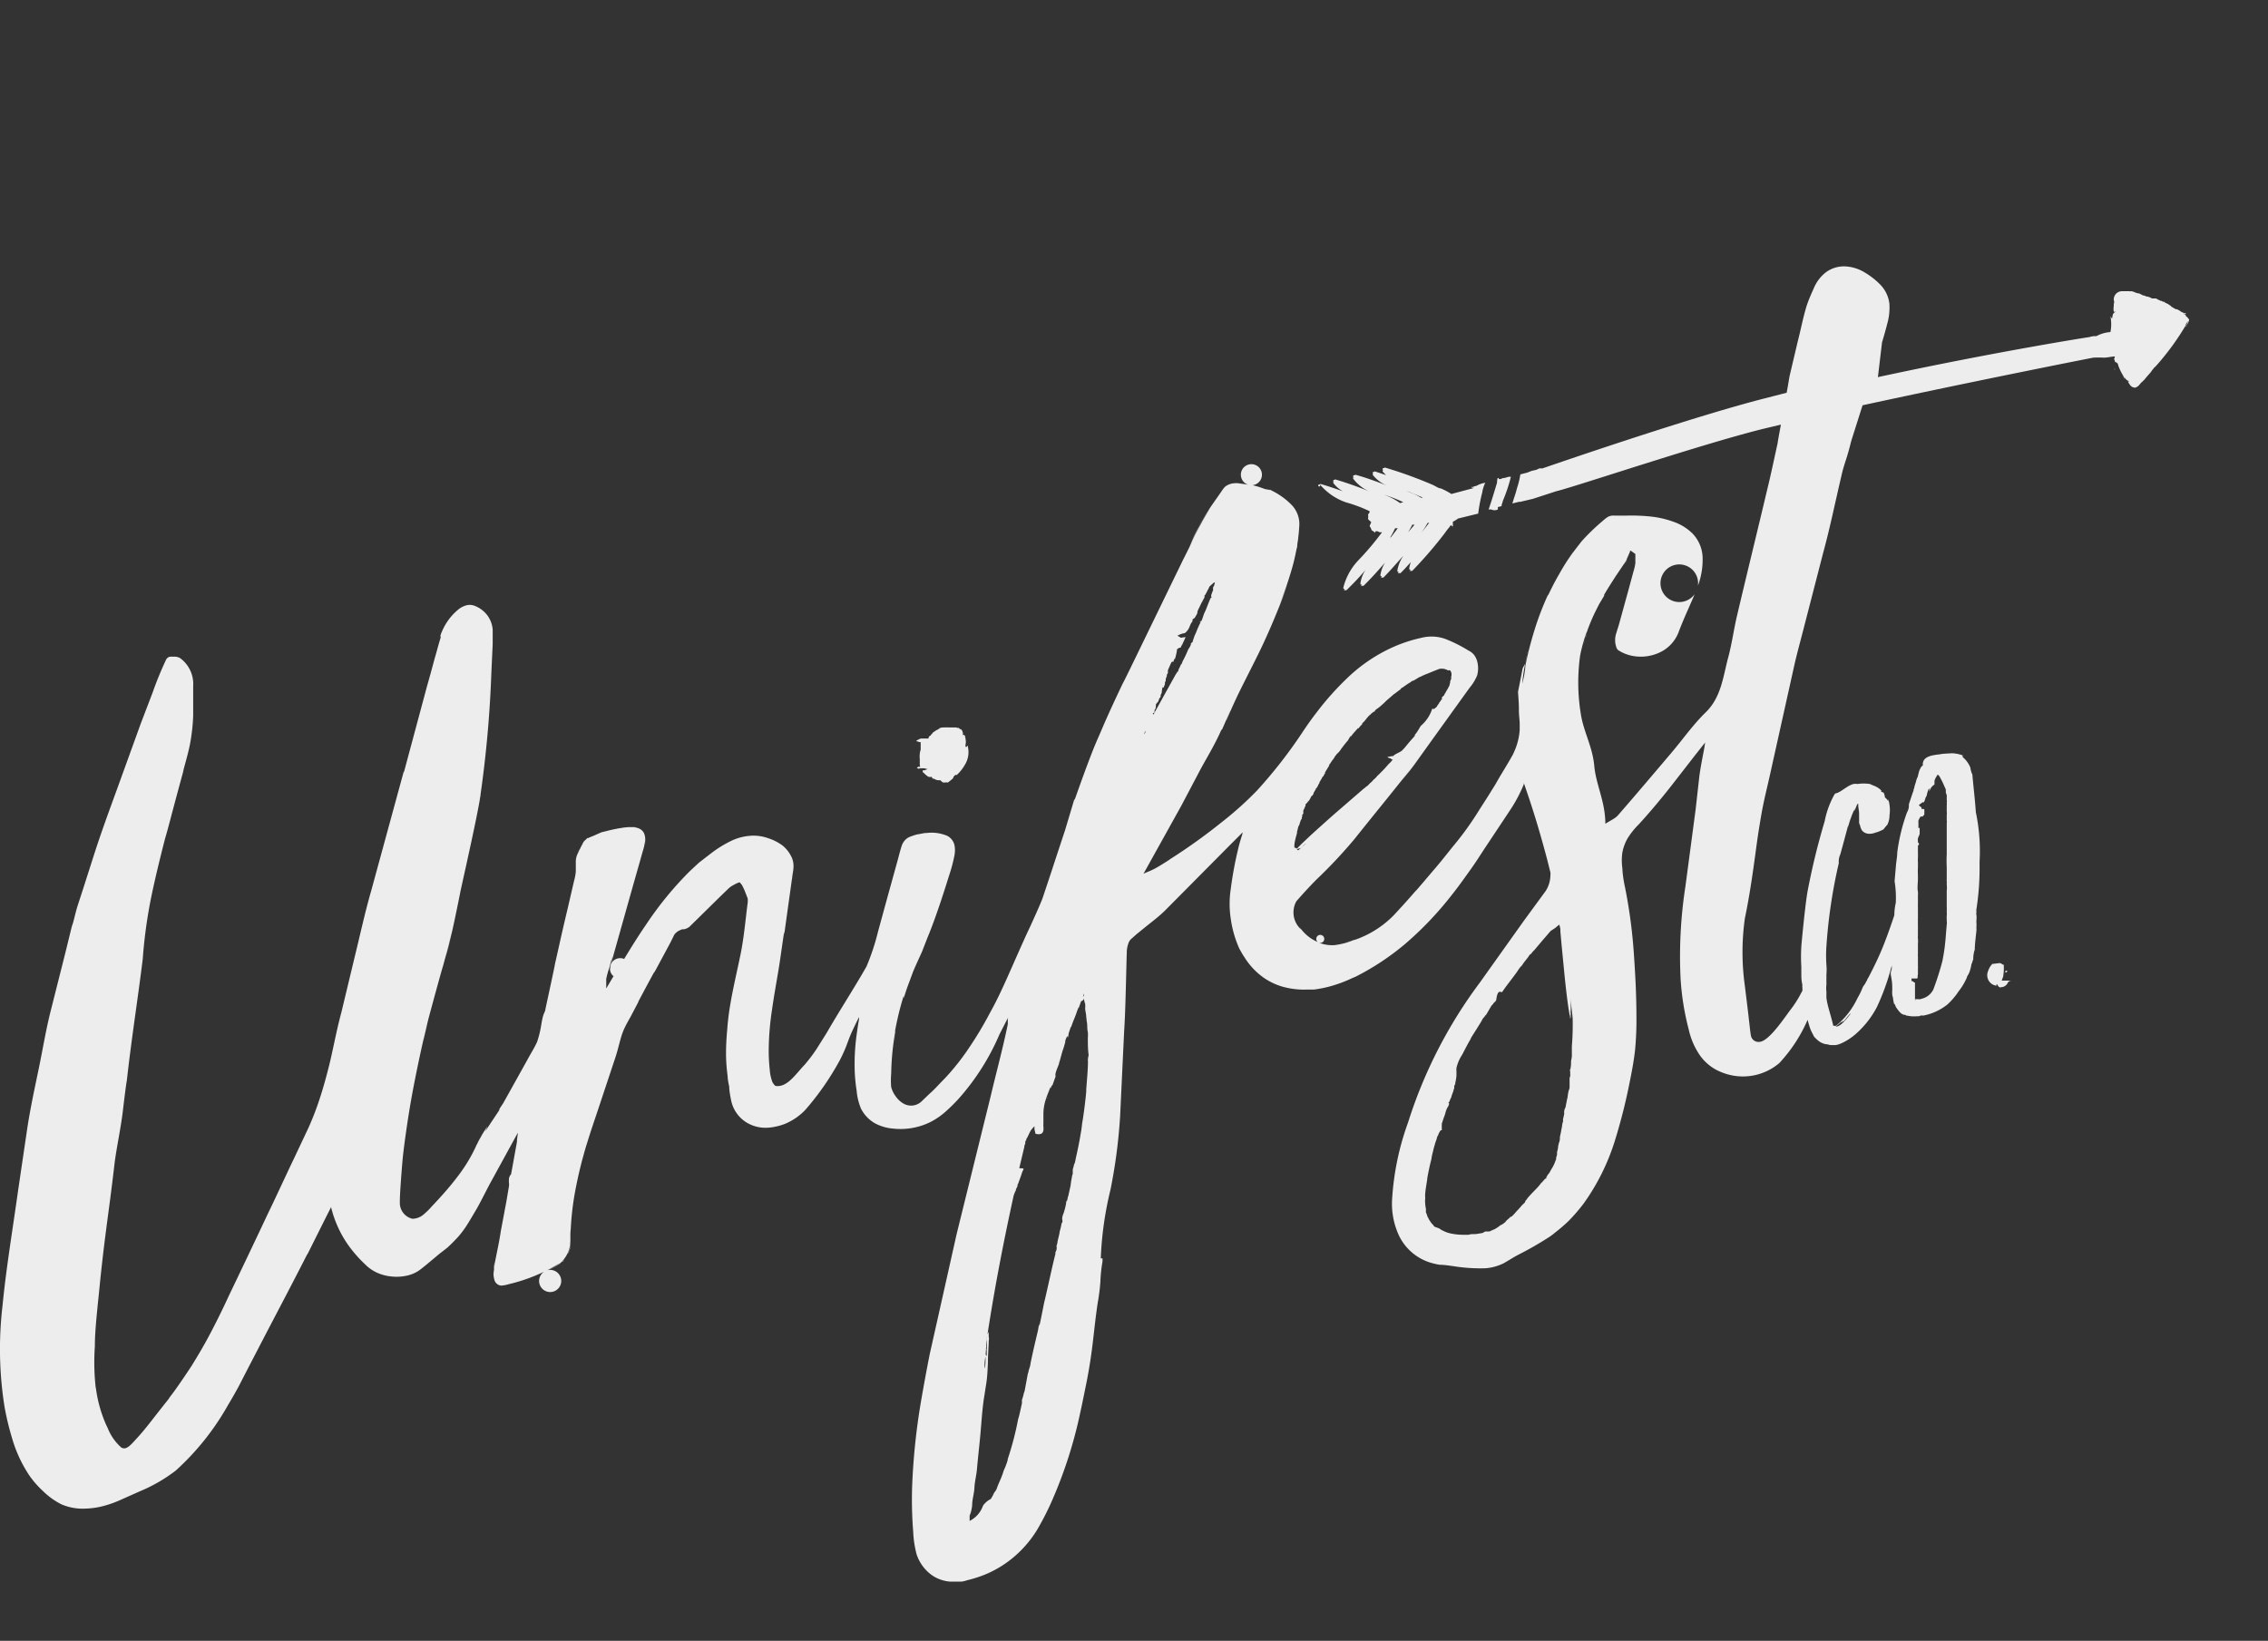 <svg xmlns="http://www.w3.org/2000/svg" width="170" height="123" viewBox="0 -20 170 123">
  <rect x="0" y="-20" width="170" height="123" fill="#333333" stroke="none"/>
  <defs>
    <style>
      .a {
        fill: #ededed;
      }
    </style>
  </defs>
  <title>logo-UnifestCo</title>
  <g>
    <polygon class="a" points="89.64 27.34 89.63 27.35 89.63 27.35 89.64 27.34"/>
    <path class="a" d="M101.48,54l-0.06.11,0.06-.11h0Z" transform="translate(-3.46 -13.34)"/>
    <path class="a" d="M100.48,57.2l0,0h0Z" transform="translate(-3.46 -13.34)"/>
    <path class="a" d="M100.41,57.06l0.06,0Z" transform="translate(-3.46 -13.34)"/>
    <path class="a" d="M80.74,89.71v0h0Z" transform="translate(-3.46 -13.34)"/>
    <path class="a" d="M82,75.62l0,0.06S81.94,75.69,82,75.62Z" transform="translate(-3.46 -13.34)"/>
    <path class="a" d="M82.81,73.26v0Z" transform="translate(-3.46 -13.34)"/>
    <path class="a" d="M120.84,74.65l0-.18,0,0.18h0Z" transform="translate(-3.46 -13.34)"/>
    <path class="a" d="M121.26,69.34v0Z" transform="translate(-3.46 -13.34)"/>
    <path class="a" d="M70.47,71.66c0.1-.77.16-1.06,0.18-1.17s-0.06.29-.1,0.58S70.47,71.66,70.47,71.66Z" transform="translate(-3.46 -13.34)"/>
    <path class="a" d="M109.73,60c0.47-.55,1.08-1.24,1.92-2.27l-0.47.57-1.35,1.59Z" transform="translate(-3.46 -13.34)"/>
    <path class="a" d="M112,57.25l0.46-.58Z" transform="translate(-3.46 -13.34)"/>
    <path class="a" d="M51.83,56.22a1.36,1.36,0,0,0,0-.15,1.3,1.3,0,0,1,0,.18S51.83,56.23,51.83,56.22Z" transform="translate(-3.46 -13.34)"/>
    <polygon class="a" points="48.25 42.44 48.25 42.44 48.25 42.44 48.25 42.44"/>
    <path class="a" d="M51.65,55.67h0a0.63,0.63,0,0,1,.08.11Z" transform="translate(-3.46 -13.34)"/>
    <path class="a" d="M51.83,56.37s0-.08,0-0.12a2.07,2.07,0,0,1,0,.4A2.72,2.72,0,0,0,51.83,56.37Z" transform="translate(-3.46 -13.34)"/>
    <path class="a" d="M87.42,77V76.93l0,0.48Z" transform="translate(-3.46 -13.34)"/>
    <path class="a" d="M87.88,66.4l-0.05,1.93Z" transform="translate(-3.46 -13.34)"/>
    <path class="a" d="M41.65,89.58l-0.17,0Z" transform="translate(-3.46 -13.34)"/>
    <path class="a" d="M40.46,88.92s0,0.1,0,.15a1.14,1.14,0,0,0,.07.24,1,1,0,0,1-.07-0.22C40.47,89,40.46,89,40.46,88.92Z" transform="translate(-3.46 -13.34)"/>
    <path class="a" d="M41.3,89.66h0a1.22,1.22,0,0,1-.27,0A0.91,0.91,0,0,0,41.3,89.66Z" transform="translate(-3.46 -13.34)"/>
    <path class="a" d="M40.77,89.6h0l0,0Z" transform="translate(-3.46 -13.34)"/>
    <path class="a" d="M40.6,89.43l0,0-0.06-.09Z" transform="translate(-3.46 -13.34)"/>
    <path class="a" d="M41,89.69h0Z" transform="translate(-3.46 -13.34)"/>
    <path class="a" d="M47.21,56.44s0,0.06-.05.09l0.13-.16Z" transform="translate(-3.46 -13.34)"/>
    <path class="a" d="M49.61,55.52a7.42,7.42,0,0,0-.73.18h0c0.27-.07.55-0.14,0.82-0.19Z" transform="translate(-3.46 -13.34)"/>
    <path class="a" d="M45.78,87.74l0,0h0C45.49,88,45.61,88,45.78,87.74Z" transform="translate(-3.46 -13.34)"/>
    <path class="a" d="M50.29,55.41l-0.19,0,0.51-.07Z" transform="translate(-3.46 -13.34)"/>
    <path class="a" d="M71.54,56.09a1.25,1.25,0,0,1,.27-0.1h0A1.06,1.06,0,0,0,71.54,56.09Z" transform="translate(-3.46 -13.34)"/>
    <polygon class="a" points="69.74 97.96 69.74 97.96 69.74 97.96 69.74 97.96"/>
    <path class="a" d="M74.78,111.9H74.62Z" transform="translate(-3.46 -13.34)"/>
    <path class="a" d="M46.11,87.13s0,0.09-.05.14,0-.08.06-0.12a1.87,1.87,0,0,0,.12-0.62A2.77,2.77,0,0,1,46.11,87.13Z" transform="translate(-3.46 -13.34)"/>
    <path class="a" d="M49.84,55.48l-0.14,0,0.4-.07Z" transform="translate(-3.46 -13.34)"/>
    <path class="a" d="M90.6,45.11h0Z" transform="translate(-3.46 -13.34)"/>
    <path class="a" d="M91,44.17a0.09,0.09,0,0,1,0,.06h0Z" transform="translate(-3.46 -13.34)"/>
    <polygon class="a" points="87.26 31.44 87.26 31.44 87.26 31.45 87.26 31.44"/>
    <path class="a" d="M120.25,36.48c-0.23.42-.39,0.73-0.51,1C119.89,37.15,120.06,36.83,120.25,36.48Z" transform="translate(-3.46 -13.34)"/>
    <path class="a" d="M62.81,57.82c0,0.06,0,.14.05,0.23s0,0.09,0,.13a1.85,1.85,0,0,0-.08-0.38l0-.08v0.09Z" transform="translate(-3.46 -13.34)"/>
    <path class="a" d="M122.3,41.15c0-.11.07-0.22,0.11-0.33v0Z" transform="translate(-3.46 -13.34)"/>
    <path class="a" d="M103.08,51.28a0.15,0.15,0,0,1,0,.07h0Z" transform="translate(-3.46 -13.34)"/>
    <polygon class="a" points="97.26 43.76 97.26 43.75 97.26 43.76 97.26 43.76"/>
    <path class="a" d="M89.2,48.58c0.07-.1,0,0,0-0.05S89.18,48.62,89.2,48.58Z" transform="translate(-3.46 -13.34)"/>
    <polygon class="a" points="85.76 35.19 85.76 35.19 85.76 35.19 85.76 35.19"/>
    <path class="a" d="M100.68,57.15c0.11-.09,0,0,0-0.05S100.64,57.18,100.68,57.15Z" transform="translate(-3.46 -13.34)"/>
    <path class="a" d="M94.82,48.53l-0.2.43Z" transform="translate(-3.46 -13.34)"/>
    <path class="a" d="M100.68,34.18c0-.07,0-0.27.08-0.54a5.16,5.16,0,0,0,0-.75,7.21,7.21,0,0,1-.1,1.12A0.91,0.91,0,1,0,100.68,34.18Z" transform="translate(-3.46 -13.34)"/>
    <path class="a" d="M94.83,48.51h0v0h0Z" transform="translate(-3.46 -13.34)"/>
    <path class="a" d="M100.8,32.87h0Z" transform="translate(-3.46 -13.34)"/>
    <path class="a" d="M117.25,45.23v0Z" transform="translate(-3.46 -13.34)"/>
    <path class="a" d="M125.06,58.38c0,0.1,0,.17,0,0.2A0.9,0.9,0,0,0,125.06,58.38Z" transform="translate(-3.46 -13.34)"/>
    <path class="a" d="M77.81,105.35l0.15-.08-0.28.14Z" transform="translate(-3.46 -13.34)"/>
    <path class="a" d="M62.91,58.25v0S62.91,58.26,62.91,58.25Z" transform="translate(-3.46 -13.34)"/>
    <path class="a" d="M71.42,56.16l0.12-.07Z" transform="translate(-3.46 -13.34)"/>
    <path class="a" d="M62.82,59.2c0,0.24,0,.35,0,0.14s0.1-.6.11-0.91c0-.05,0-0.1,0-0.15A5,5,0,0,1,62.82,59.2Z" transform="translate(-3.46 -13.34)"/>
    <path class="a" d="M124.78,42l0,0a0.58,0.58,0,0,1-.08-0.16S124.76,42,124.78,42Z" transform="translate(-3.46 -13.34)"/>
    <path class="a" d="M98.91,30.32l-0.22-.11,0.23,0.12h0Z" transform="translate(-3.46 -13.34)"/>
    <path class="a" d="M124.93,42.15l0,0a0.5,0.5,0,0,1-.13-0.1A0.28,0.28,0,0,0,124.93,42.15Z" transform="translate(-3.46 -13.34)"/>
    <path class="a" d="M125,42.18l0.06,0-0.08,0h0Z" transform="translate(-3.46 -13.34)"/>
    <path class="a" d="M99.5,30.69a5.31,5.31,0,0,1,.42.33S99.75,30.87,99.5,30.69Z" transform="translate(-3.46 -13.34)"/>
    <path class="a" d="M118,42.05c0,0.2-.13.55-0.22,1C117.88,42.72,117.95,42.4,118,42.05Z" transform="translate(-3.46 -13.34)"/>
    <path class="a" d="M118.08,41.87l0,0.18Z" transform="translate(-3.46 -13.34)"/>
    <path class="a" d="M40,77.76l0.72-1.07Z" transform="translate(-3.46 -13.34)"/>
    <path class="a" d="M39.28,79a2.75,2.75,0,0,1,.17-0.34L39.28,79h0Z" transform="translate(-3.46 -13.34)"/>
    <path class="a" d="M47.56,56.13h0l0,0Z" transform="translate(-3.46 -13.34)"/>
    <path class="a" d="M47.59,56.11L47.8,56Z" transform="translate(-3.46 -13.34)"/>
    <path class="a" d="M36.49,41c0-.12.13-0.32,0.26-0.61A5.57,5.57,0,0,0,36.49,41Z" transform="translate(-3.46 -13.34)"/>
    <path class="a" d="M39.4,53.32c0-.28.09-0.52,0.11-0.71Z" transform="translate(-3.46 -13.34)"/>
    <path class="a" d="M57.17,57L57,57.13l0,0Z" transform="translate(-3.46 -13.34)"/>
    <path class="a" d="M56.94,57.15c-0.21.16-.41,0.31-0.57,0.45l-0.16.14C56.45,57.53,56.69,57.33,56.94,57.15Z" transform="translate(-3.46 -13.34)"/>
    <path class="a" d="M125.44,35.34l-0.23.36,0.18-.27Z" transform="translate(-3.46 -13.34)"/>
    <path class="a" d="M55.86,58l0.35-.3Z" transform="translate(-3.46 -13.34)"/>
    <path class="a" d="M122.3,41.15c-0.1.31-.14,0.51-0.14,0.51Z" transform="translate(-3.46 -13.34)"/>
    <path class="a" d="M125.21,35.7l-0.41.6C124.94,36.1,125.08,35.9,125.21,35.7Z" transform="translate(-3.46 -13.34)"/>
    <path class="a" d="M148.56,66.41v0h0Z" transform="translate(-3.46 -13.34)"/>
    <path class="a" d="M148.44,69.77h0Z" transform="translate(-3.46 -13.34)"/>
    <path class="a" d="M104.87,76.79v0Z" transform="translate(-3.46 -13.34)"/>
    <polygon class="a" points="148.75 54.82 148.75 54.8 148.75 54.8 148.75 54.82"/>
    <path class="a" d="M140.85,65.29h0l0,0.2Z" transform="translate(-3.46 -13.34)"/>
    <path class="a" d="M89.37,88.74h0v0Z" transform="translate(-3.46 -13.34)"/>
    <path class="a" d="M75.7,48.2h0l0,0Z" transform="translate(-3.46 -13.34)"/>
    <polygon class="a" points="70.35 38.71 70.35 38.71 70.34 38.71 70.35 38.71"/>
    <path class="a" d="M72.13,50.85v0l0,0h0Z" transform="translate(-3.46 -13.34)"/>
    <path class="a" d="M72.36,49.33h0Z" transform="translate(-3.46 -13.34)"/>
    <path class="a" d="M72.38,50.93s0.31,0,.33,0S73,51,73,51a1.15,1.15,0,0,0-.23.08s-0.11,0-.08,0-0.08,0-.07,0a0.08,0.08,0,0,1,0,.08s0,0.11.07,0.1v0a0,0,0,0,1,0,0,0.05,0.05,0,0,1,0,0h0a1.37,1.37,0,0,0,.37.31,0.48,0.48,0,0,0,.23,0l0.08,0.14H73.4l0.06,0a0.69,0.69,0,0,0,.35.12,1,1,0,0,1,.14,0l0,0A0.7,0.7,0,0,0,74.16,52s0.06,0,.05,0v0a0.12,0.12,0,0,1,.07,0l0,0v0A0.56,0.56,0,0,1,74.51,52l0.19-.15,0.17-.14a0.18,0.18,0,0,1,.05-0.07h0A0.17,0.17,0,0,1,75,51.5h0a0.19,0.19,0,0,0,.06-0.07s0.06,0,.06,0,0.06,0,.06,0a3.17,3.17,0,0,0,.61-0.77A1.79,1.79,0,0,0,76,49.29s0-.06,0,0a0.11,0.11,0,0,0,0-.05,0.31,0.31,0,0,1-.07,0v0s0,0,0,0h0a0.06,0.06,0,0,1,0,0h0s0.05,0,0,.08h-0.1c0-.05,0-0.1,0-0.16a0.88,0.88,0,0,0,0-.43h0l0,0h0s0,0,0,0l0-.07h0s0,0,0,0-0.08-.09,0-0.1l-0.09-.12s0-.07,0,0a0.1,0.1,0,0,0-.06,0s0,0,0,0l0,0h0s0,0,0,0h0v0s0,0,0,0h0l0,0s0,0,0,0l-0.05,0v0c-0.05,0,0,0,0,0v0A0.5,0.5,0,0,0,75.49,48s0,0,0,0A0.38,0.38,0,0,0,75.38,48a0.07,0.07,0,0,0,0-.07,0,0,0,0,0-.05,0s0.05,0,.06,0a0.66,0.66,0,0,0,.09,0h0l-0.14,0c0-.05-0.16,0-0.19-0.06H75a0,0,0,0,1,0,0l-0.1,0v0a0.16,0.16,0,0,1-.06,0h0a0.16,0.16,0,0,0,0,0,0.06,0.06,0,0,1,0,0s0,0,0,0,0,0,0,0l-0.09,0a0,0,0,0,1,0,0H74.59l0,0v0h0a0.37,0.37,0,0,0-.13,0h0a0.57,0.57,0,0,0-.1,0,0.05,0.05,0,0,0,0,0h0v0l0,0,0,0h0a0.26,0.26,0,0,0-.11,0v0c-0.1,0-.23,0-0.35.05v0l0,0s0,0,0,0a0.4,0.4,0,0,1-.07.06s0,0,0,0a1,1,0,0,1-.17.09h0l-0.11.07a0,0,0,0,1,0,0,0.08,0.08,0,0,0,0,0v0a0.22,0.22,0,0,1-.09.06s0,0,0,0a0.23,0.23,0,0,0-.09.08v0l0,0h0l-0.06.08a0.49,0.49,0,0,0-.07.06s0,0,0,0,0,0,0,0h0l0,0v0a0.05,0.05,0,0,0,0,.06,0.27,0.27,0,0,1-.06,0h0a0.46,0.46,0,0,0-.12.14s0,0,0,0l0,0v0l0,0.08H72.48a2.2,2.2,0,0,0-.34.17c0,0.06.21,0.05,0.2,0.1h0.13l0,0h0a0.66,0.66,0,0,0,0,.07,0.15,0.15,0,0,0,0,.07s0,0,0,0a0.43,0.43,0,0,1,0,.09h0s0,0,0,.07h0c0,0.06,0,.05,0,0.1s0,0.06,0,.05,0,0.06,0,.12h0a1.28,1.28,0,0,0-.07.34l0,0,0,0a2,2,0,0,0,0,.35,0.31,0.31,0,0,1,0,.12h0a2.05,2.05,0,0,1,0,.25h0a0.09,0.09,0,0,1,0,.07v0a0.07,0.07,0,0,1,0,.07l0,0h0l0,0a0.17,0.17,0,0,0,.05.07,0.32,0.32,0,0,1-.17,0l-0.1.12a0.41,0.41,0,0,1,.18.05S72.39,50.91,72.38,50.93Zm3.49-1.51,0,0a0.4,0.4,0,0,0,0,.07h0S75.87,49.46,75.87,49.42Zm-0.43-.05h0Z" transform="translate(-3.46 -13.34)"/>
    <polygon class="a" points="68.67 35.3 68.67 35.29 68.67 35.29 68.67 35.3"/>
    <path class="a" d="M74.83,47.72h0Z" transform="translate(-3.46 -13.34)"/>
    <path class="a" d="M154.43,69.62h0v0Z" transform="translate(-3.46 -13.34)"/>
    <polygon class="a" points="150.58 55.76 150.59 55.75 150.58 55.75 150.58 55.76"/>
    <polygon class="a" points="151.61 53.95 151.61 53.95 151.61 53.95 151.61 53.95"/>
    <path class="a" d="M154.9,70h0Z" transform="translate(-3.46 -13.34)"/>
    <path class="a" d="M150.77,50.1h0l0,0Z" transform="translate(-3.46 -13.34)"/>
    <path class="a" d="M147.51,62.13a0.15,0.15,0,0,1,0,.08h0V62.13Z" transform="translate(-3.46 -13.34)"/>
    <polygon class="a" points="144.24 43.2 144.23 43.21 144.24 43.22 144.24 43.2"/>
    <path class="a" d="M153.76,66.23c0.08,0,.17,0,0.15-0.12h-0.12Z" transform="translate(-3.46 -13.34)"/>
    <path class="a" d="M153.69,66.25l0,0.21a0.67,0.67,0,0,1,0-.1l0-.13h-0.07Z" transform="translate(-3.46 -13.34)"/>
    <path class="a" d="M153.66,65.82a0.08,0.08,0,0,1,0,0,0.25,0.25,0,0,1,0-.11s0,0,0,0a0,0,0,0,1,0,0l0,0.06v0a0.13,0.13,0,0,0,0-.05s0,0,0,0l0-.06s0,0,0,0,0,0,0,0a0.19,0.19,0,0,1,0,0l0,0a0,0,0,0,1,0,0s0,0-.06,0h0a0,0,0,0,1,0,0l0,0a1.13,1.13,0,0,0-.2-0.12l-0.11,0,0,0,0,0h0l-0.5.06a0,0,0,0,1,0,0l-0.13.16a0,0,0,0,1,0,0s0,0,0,0a0.06,0.06,0,0,0,0,0s0,0,0,0,0,0,0,0a1.49,1.49,0,0,0-.18.37,0.79,0.79,0,0,0,.63,1.1c0-.17,0-0.17.11,0a0.26,0.26,0,0,0,.11.11,0.17,0.17,0,0,0,.14,0,0.56,0.56,0,0,0,.48-0.32l0.05-.08a0.38,0.38,0,0,1,.26-0.09H153.5l0.12-.34a0.14,0.14,0,0,1,0-.06l0,0v0A3.84,3.84,0,0,0,153.66,65.82Z" transform="translate(-3.46 -13.34)"/>
    <path class="a" d="M152.35,65.25h0Z" transform="translate(-3.46 -13.34)"/>
    <path class="a" d="M154.94,70h0Z" transform="translate(-3.46 -13.34)"/>
    <polygon class="a" points="150.59 55.7 150.59 55.7 150.59 55.7 150.59 55.7"/>
    <path class="a" d="M154.05,69h0S154.06,69.05,154.05,69Z" transform="translate(-3.46 -13.34)"/>
    <path class="a" d="M113.75,29.8s0,0,0,0,0,0.07.06,0.05v0Z" transform="translate(-3.46 -13.34)"/>
    <path class="a" d="M94.91,48.32l-0.08.17Z" transform="translate(-3.46 -13.34)"/>
    <path class="a" d="M97.78,29.86h0l0.07,0Z" transform="translate(-3.46 -13.34)"/>
    <path class="a" d="M47.35,56.3h0l0,0Z" transform="translate(-3.46 -13.34)"/>
    <path class="a" d="M95,48.15l-0.08.17Z" transform="translate(-3.46 -13.34)"/>
    <path class="a" d="M167.43,17.39c0,0.09,0,0,0,.06a0.18,0.18,0,0,0,0,0,0.11,0.11,0,0,1,0,.07,0.32,0.32,0,0,1-.07.14s0,0,0,0a0.08,0.08,0,0,1,0,0l0,0.08s0,0.08-.08.09a1.28,1.28,0,0,0,.27-0.52,0.91,0.91,0,0,0-.26-0.29l0-.07a0.87,0.87,0,0,0-.18-0.1s0.16,0,.12,0a0.2,0.2,0,0,1,.06.07s0-.09,0-0.12,0,0,0,0l-0.15,0s-0.09,0,0,0l-0.14-.07a0.37,0.37,0,0,1-.14-0.09l-0.22-.12c0.06,0,0,0,0,0l-0.09,0-0.33-.19a0.88,0.88,0,0,0-.06-0.07,1.5,1.5,0,0,1-.19-0.13l-0.22-.1a0.19,0.19,0,0,0-.08-0.07l-0.07,0a1,1,0,0,1-.13-0.07l-0.07,0c-0.07-.06-0.14-0.05-0.22-0.12l-0.13-.06-0.1,0c0.06,0,0,0-.07,0l-0.11,0a0.7,0.7,0,0,1-.14-0.07l-0.19-.07,0,0-0.08,0-0.19-.08c-0.09,0-.06,0-0.26-0.1a0.44,0.44,0,0,0-.15-0.06c-0.15,0-.33-0.12-0.52-0.16a0.1,0.1,0,0,1-.06,0,0.15,0.15,0,0,1-.09,0l-0.29,0-0.18,0h-0.06a0.62,0.62,0,0,0-.66.66,0.43,0.43,0,0,1,0,.3s0,0.18,0,.15a1.22,1.22,0,0,0,0,.43l0.17,0a0.33,0.33,0,0,0-.25.25l-0.05.26a0.6,0.6,0,0,1-.12-0.17,3.06,3.06,0,0,1,0,1.18,2.63,2.63,0,0,0-1.06.31,1.29,1.29,0,0,0-.52.07c-0.08,0-7.15,1.12-15.85,3L144.53,19c0.14-.46.27-0.92,0.39-1.39a4.38,4.38,0,0,0,.16-1.51,2.45,2.45,0,0,0-.67-1.41,5.55,5.55,0,0,0-1.17-.92,3.08,3.08,0,0,0-1.45-.46,2.28,2.28,0,0,0-1.48.45,2.94,2.94,0,0,0-.9,1.2c-0.19.42-.38,0.85-0.53,1.3-0.28.92-.44,1.79-0.67,2.68l-0.62,2.63-0.11.66-0.1.55-2.1.54c-5.91,1.56-16.2,5.13-16.2,5.13l-0.18,0-0.05,0-0.24.11-0.32.07-0.36.14-0.51.13a6.08,6.08,0,0,1-.19.84c-0.05.13-.11,0.39-0.16,0.55s-0.17.52-.25,0.79l0.53-.13h0a0.12,0.12,0,0,0,.1,0l0.92-.22,1.75-.57c1.19-.26,11.32-3.68,15.78-4.74l1.05-.25c-0.1.54-.19,1-0.25,1.41h0c-0.28,1.26-.51,2.38-0.78,3.47-0.74,3.13-1.51,6.26-2.25,9.4-0.25,1.05-.39,2.13-0.67,3.17-0.39,1.45-.52,3-1.71,4.14-0.93.91-1.69,2-2.54,3-1.33,1.57-2.65,3.13-4,4.68a1.3,1.3,0,0,1-.22.2c-0.18.13-.42,0.25-0.74,0.45,0-1.66-.7-2.91-0.83-4.34s-0.79-2.54-1-3.84a14.57,14.57,0,0,1-.06-4.43,11.79,11.79,0,0,1,.58-2c0,0.13-.09.26-0.13,0.39a14.17,14.17,0,0,1,.69-1.68c0.1-.2.2-0.4,0.3-0.59L123.7,38l0-.08c0.28-.48.58-0.94,0.88-1.41,0.19-.28.46-0.68,0.68-1a3.29,3.29,0,0,0,.26-0.46s-0.05.12-.13,0.26l0-.07c0.1-.19.17-0.38,0.25-0.55l0-.07s0,0,.05,0l0.12,0.08,0.23,0.17c0,0.21,0,.45,0,0.68a3.86,3.86,0,0,1-.15.66l-0.36,1.33-0.73,2.65-0.2.64a1.68,1.68,0,0,0,0,1,1.37,1.37,0,0,1-.05-0.33,1.57,1.57,0,0,0,.06.35,0.45,0.45,0,0,0,.27.3,2.3,2.3,0,0,0,.38.19,3,3,0,0,0,.88.21,3.31,3.31,0,0,0,1.88-.38,2.75,2.75,0,0,0,1.26-1.44c0.44-1.17.94-2.18,1.2-2.85a1.41,1.41,0,1,1,.25-0.63,5.65,5.65,0,0,0,.35-2.15,2.72,2.72,0,0,0-.73-1.74,3.79,3.79,0,0,0-1.49-.92,7.16,7.16,0,0,0-1.67-.38,13.77,13.77,0,0,0-1.77-.07l-0.94,0a0.92,0.92,0,0,0-.49.09,3,3,0,0,0-.4.31A15.85,15.85,0,0,0,122,33.93l-0.2.26h0l0,0a17.49,17.49,0,0,0-1.27,1.83c0.76-1.24,1-1.47.82-1.27a18.46,18.46,0,0,0-1,1.59c-0.41.7-.76,1.43-0.85,1.63s0,0.06,0-.06a21.63,21.63,0,0,0-.84,2.1,27.35,27.35,0,0,0-.86,3.21,7.07,7.07,0,0,1-.24,1.37,13,13,0,0,1,.25-1.62c0,0.17-.2.35-0.23,0.53-0.15.79-.31,1.58-0.33,1.67s0.07,0.76.06,1.43c0,0.37.06,0.74,0.06,1s0,0.46,0,.46a4.74,4.74,0,0,1-.32,1.41c-0.1.24-.13,0.31-0.17,0.39s-0.16.32-1,1.7l-0.35.61-0.58.93-0.59.92a23.34,23.34,0,0,1-2,2.78l0,0-0.89,1.11-0.4.48c-0.11.12-2,2.36-1.38,1.6-0.8.92-1.22,1.38-1.8,2a7.52,7.52,0,0,1-3.55,2l0.37-.11,0.36-.12a6,6,0,0,1-1.59.43,2.76,2.76,0,0,1-.84-0.08c-0.34-.1-0.33-0.11-0.3-0.1a0.3,0.3,0,1,0-.1-0.05,3.49,3.49,0,0,1-.52-0.28,3.17,3.17,0,0,1-.89-0.91s0.15,0.24.15,0.24a1.72,1.72,0,0,1-.35-2.11c0.5-.57,1-1.12,1.53-1.65A36.76,36.76,0,0,0,105,56.22c1.63-2.05,3.17-3.9,4.68-5.86l-1.33,1.72,0.07-.09c0.33-.42.71-0.85,1.06-1.34l1.11-1.55L113,45.75l0.62-.86a3.43,3.43,0,0,0,.56-0.92,2,2,0,0,0,0-1.07,1.39,1.39,0,0,0-.24-0.48,1.23,1.23,0,0,0-.42-0.32,10.41,10.41,0,0,0-1.74-.87,3.09,3.09,0,0,0-1.77-.08,11,11,0,0,0-2.07.67,12.1,12.1,0,0,0-3.61,2.46,21.43,21.43,0,0,0-2.17,2.45c-0.41.53-.63,0.85-0.94,1.3a36,36,0,0,1-3.54,4.57A25.49,25.49,0,0,1,95,55l0.18-.15L95,55h0a42.57,42.57,0,0,1-3.75,2.69L91,57.84l0.24-.13c-0.4.25-.78,0.5-1.16,0.71s-0.66.29-.91,0.42L92,53.75,93.45,51c0.51-.94,1.1-1.89,1.58-3l0,0.09,0.13-.29,0.48-1.11c0.16-.34-0.23.55-0.26,0.66s0.27-.65.71-1.59,1.09-2.18,1.71-3.44,1.16-2.55,1.55-3.52,0.61-1.64.61-1.64-0.18.52-.38,1l-0.41,1a29.22,29.22,0,0,0,1.07-3,14.75,14.75,0,0,0,.61-3.4,2.27,2.27,0,0,0,0-.29,2.08,2.08,0,0,0-.51-1.21,5.19,5.19,0,0,0-1-.83,5.69,5.69,0,0,0-.9-0.47l0.32,0.13L98.27,30,98.09,30,98.28,30l-0.48-.17-0.45-.12a0.79,0.79,0,1,0-.18,0c-0.26-.06-0.51-0.09-0.73-0.12a1.68,1.68,0,0,0-.65,0,1.25,1.25,0,0,0-.51.24,2.32,2.32,0,0,0-.28.37l-0.7,1a18.17,18.17,0,0,0-1.6,2.89l0.62-1.25c0.33-.62.71-1.21,0.71-1.21,0.46-.7-0.67,1-1.41,2.71-0.2.4-.78,1.58-0.16,0.3l-4.3,8.85c-0.8,1.63-.55,1.09-0.12.2-1.55,3.22-1.85,4-2.17,4.73S85.2,49.93,84,53.33l0-.12L83.3,55.55l-1.1,3.33,0.4-1.19-1,3c-0.36.91-.83,1.88-1.38,3.13l0.44-1c-1.38,3-2.07,4.8-3,6.45a26.86,26.86,0,0,1-1.5,2.52,17.84,17.84,0,0,1-2.48,3c-0.31.3,0.39-.39,0.73-0.75-0.5.53-.94,1-1.32,1.33l-0.53.51a1.14,1.14,0,0,1-1.37.19,1.78,1.78,0,0,1-.58-0.53,2.08,2.08,0,0,1-.35-0.71,5.72,5.72,0,0,1,0-1,20.07,20.07,0,0,1,.3-3.13,0.47,0.47,0,0,1,0-.14s0.12-.65.28-1.3,0.36-1.28.36-1.28l0,0.2s0.15-.52.33-1,0.37-1,.37-1,0.16-.38.33-0.75l0.34-.75,0.39-1c0.55-1.32,1.11-3,1.65-4.74A11.61,11.61,0,0,0,75,57.47a2,2,0,0,0,0-.79A1.05,1.05,0,0,0,74.47,56a3,3,0,0,0-1.53-.22c-0.25,0-.49.08-0.74,0.11L71.81,56a2.9,2.9,0,0,1,.33-0.05,1.57,1.57,0,0,0-.66.21,1.15,1.15,0,0,0-.43.58c-0.14.43-.23,0.83-0.35,1.25L70,60.52l-0.72,2.63a17.28,17.28,0,0,1-.87,2.64c-0.93,1.63-2,3.27-3,5L64.65,72a12.27,12.27,0,0,1-.89,1.17c-0.66.68-1.3,1.72-2.18,1.57a0.9,0.9,0,0,1-.29-0.49,2.92,2.92,0,0,1-.13-0.7,13,13,0,0,1-.08-1.47,20.93,20.93,0,0,1,.24-3c0.14-1,.32-2,0.48-2.95s0.29-2,.44-2.94v0.21l0.68-4.88a1.82,1.82,0,0,0,0-.52,2,2,0,0,0-.07-0.27l-0.06-.16,0,0.1s0-.06,0-0.08a2.41,2.41,0,0,0-.69-0.88A3.76,3.76,0,0,0,61,56.16,3.22,3.22,0,0,0,59.61,56a3.9,3.9,0,0,0-1.25.33,8.52,8.52,0,0,0-1.63,1L55.86,58c-0.25.23-.5,0.46-0.75,0.7a25.87,25.87,0,0,0-3.21,3.93c-0.95,1.38-1.76,2.79-2.52,4L49,67.27a1.77,1.77,0,0,1-.1.16c0-.07,0-0.13,0-0.2s0-.13,0-0.18l0-.11,0-.21c0.05-.27.13-0.53,0.2-0.77,0,0.1,0,0,.26-0.92L49.18,66a0.77,0.77,0,1,0,0-.13l1.73-6.15L51.4,58l0.23-.82a4.36,4.36,0,0,0,.19-0.86,1.16,1.16,0,0,0-.07-0.48,0.73,0.73,0,0,0-.36-0.38,1.2,1.2,0,0,0-.45-0.11h0.17a2.17,2.17,0,0,0-.41,0h0.18a3,3,0,0,0-.41,0,10.94,10.94,0,0,0-1.6.3l-0.33.08L47.93,56l-0.3.12-0.15.09,0.07-.05-0.06,0a1,1,0,0,0-.1.1l0,0-0.07.06h0l0,0h0l0,0,0,0a2.14,2.14,0,0,0-.31.44,2.42,2.42,0,0,1,.14-0.24l0,0.05a3.14,3.14,0,0,0-.2.37l0,0c-0.07.15-.13,0.3-0.19,0.43a4.13,4.13,0,0,1,.16-0.39s-0.06.09-.08,0.14-0.09.23-.14,0.35a1.48,1.48,0,0,0-.08.42c0,0.28,0,.54,0,0.78a4.05,4.05,0,0,1-.14.74l-0.18.78L45.95,61.7c-0.48,2-.83,3.69-0.92,4,0.09-.38.07-0.22-0.52,2.51L44.34,69c0,0.13-.11.28-0.17,0.49s-0.09.39-.13,0.61a7.87,7.87,0,0,1-.32,1.34c-0.19.43-.5,0.91-0.76,1.4L41.2,76c-0.1.16-.21,0.32-0.31,0.48l0,0.07-0.12.18,0.14-.21c-0.36.55-.74,1.1-1.08,1.64L40,77.76c-0.21.32-.41,0.63-0.54,0.87,0.07-.12.15-0.24,0.23-0.37-0.14.23-.28,0.46-0.4,0.7s-0.11.2-.15,0.3a11.7,11.7,0,0,1-1.3,2.17c-0.15.2-.46,0.61-0.91,1.13-0.32.37-.7,0.79-1.12,1.23a5,5,0,0,1-.65.63,1.29,1.29,0,0,1-.79.28,1.22,1.22,0,0,1-.94-1.2c0-.56.05-1.16,0.08-1.64,0.07-1,.13-1.62.13-1.62,0.07-.77.39-3.2,0.8-5.34s0.84-4,.77-3.63c0.88-3.61-.76,3,0.36-1.54,0.32-1.21,1.12-4.11,1.08-3.92l-0.13.49,0.43-1.59c0.21-.8.4-1.6,0.4-1.6s-0.11.51-.24,1l-0.25,1c0.38-1.37.63-2.58,0.81-3.45s0.29-1.42.3-1.49c0.49-2.22,1.17-5.25,1.45-6.86l0,0.27,0-.28h0a85.91,85.91,0,0,0,.87-9.52l0.1-2.16,0-1.08A2.07,2.07,0,0,0,40,39.48,2.16,2.16,0,0,0,39,38.74a1,1,0,0,0-.66,0,1.61,1.61,0,0,0-.54.3,4.26,4.26,0,0,0-1.3,1.87,1.06,1.06,0,0,1-.1.25L36.49,41l0,0.08,0,0.06h0c-0.14.42-.28,1-0.43,1.49l-0.61,2.25,0.28-1.08-2,7.45,0-.1-2.44,8.94c-0.48,1.66-.85,3.39-1.27,5.09l-1.2,5,0.23-1c-0.44,1.74-.66,3-0.93,4.07s-0.48,1.79-.71,2.49-0.47,1.33-.8,2.08l-1.32,2.8,0.23-.5-2,4.26,0.43-.94c-1.47,3.16-4.28,9-3.35,7.06-0.41.9-1,2.1-1.55,3.12s-1.08,1.86-1.23,2.11c-1.41,2.13-1.65,2.34-1.68,2.41s0.07-.08-0.91,1.17c-0.57.73-1,1.29-1.47,1.8s-0.84,1-1.23.72a3.81,3.81,0,0,1-1-1.45l0.08,0-0.08,0-0.09-.18a9.9,9.9,0,0,1-.8-2.88l0,0.1a17.24,17.24,0,0,1-.07-3.15c0-1.06.13-2.24,0.29-3.87l-0.09,1c0.49-5.32.79-6.62,1.27-10.79,0.13-1.11.48-2.71,0.63-4s0.29-2.32.29-2.21c0.37-3.32.84-6.23,1.2-9.18a37.19,37.19,0,0,1,.59-4.41c0.3-1.48.67-3,1.08-4.6,0.3-1,.36-1.37,1.42-5.24l-0.09.28c0.18-.68.38-1.35,0.53-2.07a14.47,14.47,0,0,0,.25-2.18c0-.74,0-1.48,0-2.22a2.4,2.4,0,0,0-1-2.12,0.92,0.92,0,0,0-.51-0.09,1.14,1.14,0,0,0-.24,0,0.42,0.42,0,0,0-.27.2,24.82,24.82,0,0,0-1,2.43L14,47.61l-1.78,4.92c-0.6,1.65-1.21,3.3-1.75,5L9.68,60,9.27,61.26c-0.13.42-.22,0.84-0.34,1.27l-0.09.27-0.49,2L7.29,69c-0.37,1.43-.61,2.92-0.92,4.42s-0.64,3-.87,4.53L4.83,82.49c-0.42,3-.92,6-1.18,8.72A27.65,27.65,0,0,0,3.8,98.8a21.09,21.09,0,0,0,.58,2.4,10,10,0,0,0,1.23,2.67,6.86,6.86,0,0,0,1.06,1.23,5.46,5.46,0,0,0,1.38,1,4,4,0,0,0,1.74.33,6,6,0,0,0,1.61-.25,8.25,8.25,0,0,0,1.13-.42l1.39-.62a12,12,0,0,0,2.71-1.56,19.5,19.5,0,0,0,3.93-4.93q0.41-.68.79-1.38l0.73-1.42L23.56,93c1-1.91,2-3.81,3-5.78-0.24.49,0.16-.28-0.28,0.59l1.6-3.2,0.38-.75,0-.06,0,0v0a8.13,8.13,0,0,0,.35,1.14l-0.12-.33-0.11-.35-0.09-.35,0-.15a0.31,0.31,0,0,1,0,.11l0.1,0.38c0.05,0.17.11,0.34,0.17,0.51a8.19,8.19,0,0,0,1,1.91,9.8,9.8,0,0,0,1.26,1.44,3,3,0,0,0,1.2.75,3.23,3.23,0,0,0,.64.15,3.61,3.61,0,0,0,1.44-.08,2.6,2.6,0,0,0,.72-0.32c0.22-.15.36-0.28,0.52-0.4l0.48-.4,0.55-.46-0.3.26,0.3-.26L37,86.86s0.39-.36.75-0.75a7.23,7.23,0,0,0,.66-0.86c0.14-.21.4-0.65,0.73-1.21s0.68-1.29,1.06-2l2-3.65,0.08-.14s0,0,0,0,0,0,0,0l0,0.11v0.07l0,0.1,0-.27-0.07.53,0,0.14-0.44,2.43a0.62,0.62,0,0,0-.16.34,2.4,2.4,0,0,0,0,.32,1,1,0,0,1,0,.24l-0.19,1.12L41,85.62c-0.11.76-.27,1.47-0.42,2.24a5.27,5.27,0,0,0-.1,1,3.6,3.6,0,0,1,0-.57l0.06-.35c0-.07,0,0.15-0.07.56a1.88,1.88,0,0,0,.06.82,0.57,0.57,0,0,0,.51.39,2.29,2.29,0,0,0,.53-0.1A12.94,12.94,0,0,0,45.46,88a3.45,3.45,0,0,1-.78.46l-0.37.17a0.83,0.83,0,1,0,.18-0.07,4.92,4.92,0,0,0,.91-0.48,2,2,0,0,0,.33-0.35,2.21,2.21,0,0,0,.45-1c0.07-.43,0-0.82.06-1.24a21.53,21.53,0,0,1,.29-2.62,32.2,32.2,0,0,1,.95-3.9l-0.2.7-0.19.71c0.41-1.6.83-2.75,1.21-3.9l1.28-3.85c0.24-.72.36-1.4,0.57-1.94s0.52-1,.7-1.37c0.39-.74.58-1.09,0.42-0.83,2-3.76.8-1.44,1.45-2.65l1-1.86L54,63.41a1,1,0,0,1,.43-0.34L54.59,63l0.14,0a1,1,0,0,0,.41-0.19l0.5-.49,1.78-1.75,0.64-.62a1.55,1.55,0,0,1,.37-0.26,2.45,2.45,0,0,1,.42-0.2c0.11,0,0-.06.21,0.17a4.47,4.47,0,0,1,.3.66l0.14,0.36a1.45,1.45,0,0,1,0,.36c-0.16,1.2-.27,2.58-0.54,3.88s-0.57,2.58-.74,3.6a18.77,18.77,0,0,0-.25,2s-0.09.88-.09,1.77A12.79,12.79,0,0,0,58,74c0,0.06,0,.26.12,0.8,0,0.28.06,0.62,0.16,1.11a2.54,2.54,0,0,0,1.07,1.53,2.72,2.72,0,0,0,1.5.44,3.56,3.56,0,0,0,.71-0.08,4.21,4.21,0,0,0,.73-0.21,4.49,4.49,0,0,0,1.55-1.07,20.66,20.66,0,0,0,2.55-3.67,11.16,11.16,0,0,0,.49-1.06c0.14-.37.26-0.72,0.42-1.07s0.36-.76.55-1.14l0,0.16c-0.08.43-.14,0.87-0.2,1.31a16.13,16.13,0,0,0-.12,2.69,12.52,12.52,0,0,0,.14,1.36A4.4,4.4,0,0,0,68,76.45a2.66,2.66,0,0,0,1,1.07,3.44,3.44,0,0,0,1.39.42,5.07,5.07,0,0,0,2.81-.49,5.37,5.37,0,0,0,1.18-.82,12.36,12.36,0,0,0,1-1,17.71,17.71,0,0,0,3-4.76L79,69.66c0.05-.13,0,0,0,0.08L79,70.12c-0.37,1.81-.86,3.6-1.28,5.38L75.16,85.87l-1.31,5.85-0.7,3.12c-0.21,1.06-.41,2.14-0.6,3.23a49.15,49.15,0,0,0-.72,6.7,30,30,0,0,0,.08,3.39,7.78,7.78,0,0,0,.26,1.71,3.13,3.13,0,0,0,1,1.44,2.85,2.85,0,0,0,.35.24,2.8,2.8,0,0,0,1.15.35H75l0.15,0h0.06l0.26,0c0.19,0,.37-0.07.55-0.12a8.77,8.77,0,0,0,1.25-.4,8.09,8.09,0,0,0,2.27-1.4,8.38,8.38,0,0,0,1.68-2,20.85,20.85,0,0,0,1.22-2.44A33.59,33.59,0,0,0,84.26,100c0.23-1,.42-1.94.62-2.93s0.36-2,.48-3,0.22-2,.38-3.07a14.35,14.35,0,0,0,.2-1.57,11,11,0,0,1,.16-1.53l0-.23-0.13,0a25.85,25.85,0,0,1,.73-5.16A40.15,40.15,0,0,0,87.42,77l0.3-6.34c0.08-1.23.11-2.43,0.2-6.08l0,1.42,0-1.07A2.17,2.17,0,0,1,88.06,64a0.78,0.78,0,0,1,.23-0.31l0.36-.32,0.74-.6c0.49-.39,1-0.78,1.42-1.2l1.25-1.26,2.45-2.47,1.26-1.27,0.65-.65a1.34,1.34,0,0,0,.17-0.19l0,0.11c-0.12.38-.25,0.8-0.35,1.25A27.61,27.61,0,0,0,95.71,60a7.33,7.33,0,0,0,0,2.19,8.19,8.19,0,0,0,.65,2.27l0.17,0.3a2.61,2.61,0,0,0,.18.29,5.37,5.37,0,0,0,1.12,1.31,4.79,4.79,0,0,0,1.72.93,5.91,5.91,0,0,0,1.83.23s0.23,0,.56,0a8.85,8.85,0,0,0,1.21-.24,10.06,10.06,0,0,0,1.67-.62l0.28-.12a19.28,19.28,0,0,0,3.6-2.37,25.29,25.29,0,0,0,3.53-3.68c0.53-.66,1-1.33,1.48-2s0.84-1.27,1.22-1.83l1.68-2.53a11,11,0,0,0,1.07-2l0-.1s0,0,0,0l0.3,0.88c0.52,1.53,1,3.16,1.45,4.86l0.16,0.64,0.08,0.32a1.12,1.12,0,0,1,0,.27,2.19,2.19,0,0,1-.36,1.14l-1.64,2.24L114.38,67A35.16,35.16,0,0,0,109,77.49a20.38,20.38,0,0,0-1.19,5.7,5.63,5.63,0,0,0,.55,2.85,3.89,3.89,0,0,0,2.14,1.89,4.94,4.94,0,0,0,.88.22c0.34,0,.68.06,1,0.1a12.52,12.52,0,0,0,2.44.16,3.71,3.71,0,0,0,1.34-.37c0.43-.24.75-0.46,1.16-0.67a24.92,24.92,0,0,0,2.26-1.3s0.19-.12.45-0.34A12.17,12.17,0,0,0,121,84.9a13.13,13.13,0,0,0,1.17-1.35,16.49,16.49,0,0,0,2.3-4.59,42.31,42.31,0,0,0,1.2-4.79l-0.07.36c0.17-.83.33-1.67,0.42-2.5a23.81,23.81,0,0,0,.1-2.49c0-1.64-.09-3.24-0.2-4.82a38.49,38.49,0,0,0-.66-4.89,9.13,9.13,0,0,1-.2-1.44,4.36,4.36,0,0,1,0-1.11,3.36,3.36,0,0,1,.4-1.1,5.72,5.72,0,0,1,.85-1.06c1.31-1.43,2.46-2.92,2.46-2.92l1.78-2.29,0.72-.91s0,0,0,0l-0.06.39c-0.12.67-.28,1.4-0.38,2.19L130.56,54l-0.77,5.8a34.28,34.28,0,0,0-.36,6.91,19.67,19.67,0,0,0,.61,3.8,5.51,5.51,0,0,0,.81,1.9,3.57,3.57,0,0,0,1.71,1.33,4.21,4.21,0,0,0,4.27-.71,11.37,11.37,0,0,0,2.12-3.24c0.06,0.23.13,0.46,0.2,0.67a4.39,4.39,0,0,0,.2.42s0.08,0.16.08,0.16a2.44,2.44,0,0,0,.37.35,1.29,1.29,0,0,0,.49.22,1.24,1.24,0,0,1,.34.07l0.44,0a2,2,0,0,0,.43-0.14,4.4,4.4,0,0,0,1-.64,7,7,0,0,0,1.65-2.08h0a17.83,17.83,0,0,0,1.11-3.11c0,0.09,0,.17,0,0.23s-0.09.26-.08,0.4,0.11,0.56.11,0.86c0,0,0,0,0,0a1.2,1.2,0,0,1,0,.24l0-.08a0.8,0.8,0,0,1,0,.25l0,0.13v0.12a1.59,1.59,0,0,0,.06.27s0,0.14,0,0a2.79,2.79,0,0,0,.1.52l0-.08a0.81,0.81,0,0,1,.1.22c-0.06-.1,0,0,0,0s0-.07,0,0a2.25,2.25,0,0,0,.21.3l0,0a1.09,1.09,0,0,0,.25.25c0.12,0.06.21,0.1,0.19,0.06,0.18,0.06.06,0,.12,0.06l0.37,0.06a3.7,3.7,0,0,0,.49,0h0.14a0.19,0.19,0,0,1,.13-0.05,0.18,0.18,0,0,1,.11,0l0.06,0a4.15,4.15,0,0,0,1.82-.84,5.32,5.32,0,0,0,.64-0.71l0,0,0.2-.25-0.15.18,0.11-.16a4.81,4.81,0,0,0,.64-1.05c0.07-.26.11-0.15,0.18-0.41v0.05a4.32,4.32,0,0,0,.18-0.69,0.42,0.42,0,0,0,.06-0.15v0a0.88,0.88,0,0,1,.07-0.18,0.36,0.36,0,0,1,0-.13c0-.16.06-0.51,0.11-0.59,0-.39.08-1,0.13-1.5a2.51,2.51,0,0,1,0-.32l0-.12a1.63,1.63,0,0,1,0-.33,2.63,2.63,0,0,0,0-.33,0.28,0.28,0,0,1,0-.21,0.76,0.76,0,0,1,0-.27,19.93,19.93,0,0,0,.23-3.27V57.94a14.18,14.18,0,0,0-.28-3.72c-0.06-.94-0.18-1.88-0.26-2.82l-0.06-.14a1.94,1.94,0,0,1-.09-0.38,0,0,0,0,0,0,0,1.93,1.93,0,0,0-.51-0.73l0,0-0.09-.1L150.55,50l0.1,0a2.37,2.37,0,0,0-.68-0.18h0a1.7,1.7,0,0,0-.41,0,6.15,6.15,0,0,0-.65.05l0.06,0c-0.51.07-1.46,0.1-1.38,0.85a0.47,0.47,0,0,0-.22.35s0-.06,0-0.09l0,0a0.09,0.09,0,0,1,0,0,3.34,3.34,0,0,0-.14.5c0-.15,0,0.12-0.06.14l0-.08c0,0.11,0,.11,0,0.1a1.67,1.67,0,0,0-.08.22l0-.09s0,0,0,.11,0,0.06,0,0l-0.1.32c0,0.06,0,0,0,0-0.07.25,0,.09-0.1,0.34l0,0.08-0.05.11-0.3.9a1,1,0,0,1-.14.61,14,14,0,0,0-.73,3c0,0.3-.06.6-0.09,0.89l-0.11,1.27a7.65,7.65,0,0,1,.09,1.61,4.6,4.6,0,0,0-.11.94c-0.22.66-.58,1.71-0.94,2.57s-0.7,1.51-1,2.1a0.39,0.39,0,0,0-.09.17l-0.19.34a1.08,1.08,0,0,0-.18.3,5.18,5.18,0,0,1-.36.73,6,6,0,0,1-1.52,2c0,0.06-.18.08-0.13,0.09a0.22,0.22,0,0,1-.13-0.05c0.1,0.08-.07,0,0,0.09h0l0,0a0.62,0.62,0,0,0,.17,0c0.08-.06.11-0.11,0.3-0.25l0,0a0.18,0.18,0,0,1,.13-0.09l0,0,0.13-.1a0.33,0.33,0,0,0-.15.16,0.22,0.22,0,0,0,.07-0.09c0.08-.08.07,0,0.07,0l0.13-.14s-0.09.09,0,0l0.15-.19a3.62,3.62,0,0,0,.24-0.29l0,0.06c-0.51.68-1,1.15-1.28,0.85-0.21-.91-0.42-1.4-0.51-2.07l0,0.06,0-.18V68s0-.14,0,0l0-.35,0,0c0-.08,0-0.09,0,0a1.61,1.61,0,0,1,0-.47c0-.26,0-0.37,0-0.67,0,0,0,0,0,0s0-.11,0-0.16a0.29,0.29,0,0,1,0,.06,4.29,4.29,0,0,0,0-.75,10.3,10.3,0,0,1,0-1.38,38.73,38.73,0,0,1,.93-6.24,1.28,1.28,0,0,1,.11-0.65c0.2-.71.39-1.43,0.58-2.14,0.05-.13,0,0,0,0.11a6,6,0,0,1,.24-0.77c0.05-.16.15-0.37,0.22-0.54a0.26,0.26,0,0,1,0,.1,1.73,1.73,0,0,0,.08-0.2V54a3.73,3.73,0,0,1,.17-0.4s0,0,0,0a0.16,0.16,0,0,1,0,0h0.06s0,0,0,.05a0.21,0.21,0,0,1,0,0,0.72,0.72,0,0,0,0,.15v0l0.06,0.46c0,0.07,0,.44,0,0.41a0.27,0.27,0,0,1,0,.07,0.94,0.94,0,0,1,0,.18v0l0,0.15,0-.1a0.5,0.5,0,0,0,.07.23,1.1,1.1,0,0,0,.14.38,0.68,0.68,0,0,0,.5.26,1.12,1.12,0,0,0,.47-0.07s0,0,0,0l0.23-.07v0a3.77,3.77,0,0,0,.42-0.19,4,4,0,0,1,.29-0.35,1.59,1.59,0,0,0,.16-0.7,2.73,2.73,0,0,0-.1-1.22v0.16a0.82,0.82,0,0,0-.24-0.28,1.16,1.16,0,0,0-.1-0.36,0.57,0.57,0,0,0-.18-0.06l0-.11a1.52,1.52,0,0,0-.52-0.34,2.55,2.55,0,0,1-.32-0.14,3.19,3.19,0,0,0-.95,0,0.66,0.66,0,0,0-.28,0l0,0c-0.46.09-1,.67-1.38,0.71h0l-0.06.08a6.69,6.69,0,0,0-.73,2q-0.34,1.14-.63,2.29-0.36,1.44-.64,2.9c-0.18.92-.48,4.11-0.48,4.2a12.67,12.67,0,0,0,0,1.53c0,0.34,0,.23,0,0.56V66.27c0,0.35,0,.54.08,0.9a0.63,0.63,0,0,0,0,.2l0,0a1.71,1.71,0,0,1,0,.24v0l-0.12.22a7.86,7.86,0,0,1-.77,1.2c-0.45.59-1.62,2.38-2.33,2.41a0.58,0.58,0,0,1-.64-0.47c-0.06-.35-0.1-0.81-0.15-1.21-0.09-.83-0.2-1.66-0.3-2.5a18.17,18.17,0,0,1,0-5.09c0.36-1.71.61-3.5,0.85-5.29,0.12-.89.26-1.79,0.42-2.68s0.39-1.79.59-2.69l1.22-5.49,0.62-2.79c0.21-.93.47-1.86,0.71-2.8l1.46-5.66c0.52-1.9.91-3.84,1.37-5.78,0.1-.48.26-0.94,0.41-1.42s0.23-.82.33-1.2l0.84-2.65c8.34-1.81,17.16-3.55,17.3-3.57a7.6,7.6,0,0,1,.78,0c0.27,0,.56-0.08.82-0.09a0.13,0.13,0,0,1-.05.15L162,20.48a0.26,0.26,0,0,1,.23.24,4.28,4.28,0,0,0,.39.81l0.07,0.23,0-.18a0.59,0.59,0,0,0,.4.35l-0.13,0a1.25,1.25,0,0,0,.22.34,0.49,0.49,0,0,0,.34.13,1.6,1.6,0,0,0,.2-0.11,2.29,2.29,0,0,0,.22-0.25s0.06-.06.06-0.06A0.34,0.34,0,0,1,164,22a0.13,0.13,0,0,1,0,0,1.22,1.22,0,0,1,.19-0.19c0.11-.15.3-0.36,0.45-0.53l0.09-.12,0,0a0.62,0.62,0,0,1,.09-0.12,1,1,0,0,0,.09-0.12s0.08-.08.08-0.06a0.28,0.28,0,0,1,.08-0.09,19.41,19.41,0,0,0,2.23-3.05s0-.11,0-0.08A0.45,0.45,0,0,0,167.43,17.39Zm-88,65.55v0l0,0.06v0ZM77.34,94.88l0.08-1.2,0-.29,0-.07c0,0.06,0,.13,0,0.1l0,0.06a2.31,2.31,0,0,1,0,.31,2.77,2.77,0,0,1,0,.62v-0.1a0.34,0.34,0,0,1,0,.24V94.49l0,0.25a0.68,0.68,0,0,0,0-.34,0.48,0.48,0,0,0,0,.18c0,0.17,0,.12,0,0.11l0,0.3A0.85,0.85,0,0,1,77.34,94.88Zm-0.08,1c0-.28,0-0.56.07-0.84v0.28c0,0.07,0,.41-0.06.58v0Zm7.75-23,0,0c0,0.66-.08,1.41-0.13,2.14l0,0v0.15c-0.07.78-.2,1.78-0.31,2.4a8.22,8.22,0,0,1-.12.83v0c-0.09.56-.21,1.14-0.35,1.75,0,0,0,0,0,0a4.18,4.18,0,0,1-.11.49l0-.15a2.85,2.85,0,0,1-.12.51l0,0.28,0,0v0.05l-0.05.14c0,0.07-.08.43-0.09,0.55s-0.07.28,0,.08l-0.22,1,0-.15a1.83,1.83,0,0,1-.08.44c0-.21,0,0-0.05.06s0-.11,0,0-0.1.53-.13,0.62l0-.1c0,0.23-.1.33-0.15,0.56a0.59,0.59,0,0,0,0,.32,0.27,0.27,0,0,1-.07.2,4.11,4.11,0,0,1-.14.6c0,0.17-.19.79-0.17,0.86l-0.07.24a0.5,0.5,0,0,1,0,.26,0.47,0.47,0,0,1-.08.19v0.13c-0.27,1.06-.56,2.48-0.84,3.64-0.11.52-.23,1.19-0.37,1.8V92.56l-0.14.6,0.11-.44-0.07.37c-0.16.66-.37,1.55-0.54,2.37-0.08.54-.11,0.34-0.2,0.86v-0.1l-0.26,1.4a1.6,1.6,0,0,0-.09.3v0a3.22,3.22,0,0,1-.11.36l0,0.25,0,0c-0.07.32-.21,1-0.28,1.17a22.78,22.78,0,0,1-.78,3c0,0.14-.12.42-0.2,0.64l-0.1.22a5.84,5.84,0,0,1-.24.66v0c-0.09.22-.19,0.42-0.26,0.63a1,1,0,0,1-.22.38,2.91,2.91,0,0,1-.26.48,1.56,1.56,0,0,0-.58.5,2,2,0,0,1-1,1.14c0-.13,0-0.27,0-0.4a2.54,2.54,0,0,0,.19-0.79c0-.42.15-0.86,0.17-1.31s0.15-.92.19-1.39c0.08-.94.2-1.91,0.28-2.87s0.14-1.88.29-2.72c0.06-.43.14-0.84,0.18-1.24s0.05-.77.07-1.11c0-.69.06-1.26,0.06-1.68a0.57,0.57,0,0,0,0-.3c0-.24,0-0.34,0-0.39a1.47,1.47,0,0,1-.08.21V93.32l0-.09,0,0.06V93.2a0.2,0.2,0,0,0,0,.09l0,0c0.55-3.57,1.22-7,1.95-10.33,0,0,.12-0.34.15-0.37l-0.05.16c0.08-.22.08-0.22,0.06-0.21,0.1-.28.11-0.18,0.19-0.45l-0.07.18a0.3,0.3,0,0,1,.06-0.21s0.05-.11,0,0L80,81.45c0.06-.15.06-0.11,0,0,0.16-.58.36-0.51-0.14-0.54,0.13-.54.25-1.07,0.38-1.6l0-.07s0,0,0,0l0.07-.18v0l0-.15,0.07-.1,0-.07c0.11-.15.23-0.47,0.34-0.65h0A2,2,0,0,1,81,77.77l0,0.14V78l0.08,0.33c0.82,0.2.54-.57,0.59-0.72l0,0,0-.35c0-.18,0,0.11,0,0.05,0-.37,0-0.16,0-0.58,0-.22,0,0.08,0,0.18a3.56,3.56,0,0,1,.2-1.22s0,0,0,0c0.08-.25.22-0.58,0.33-0.86a0.57,0.57,0,0,1,0,.15c0-.1.1-0.24,0.12-0.33l0,0.11c0.09-.22.22-0.64,0.25-0.68s0,0,0-.18,0.16-.52.27-0.82v0c0-.09.05-0.18,0.07-0.27v0l0.2-.72c0.06-.1.2-0.67,0.2-0.62a0.56,0.56,0,0,1,0-.11,2.08,2.08,0,0,1,.1-0.27v0L83.49,71l0,0.15a1.24,1.24,0,0,0,.07-0.35c0.07-.18.14-0.44,0.18-0.51l0,0.07c0.16-.51.33-0.82,0.45-1.22,0,0,0,0,0,0l0.12-.3,0,0.08,0.18-.52h0a3.36,3.36,0,0,0,.22-0.6v0c0-.07,0,0,0,0a0.23,0.23,0,0,0,0,.07h0V68h0a0.1,0.1,0,0,1,0,.07,0.27,0.27,0,1,0,0,.11c0,0.14.07,0.37,0.09,0.41a1.6,1.6,0,0,1,0,.31c0,0.26.06,0.3,0.08,0.66h0L84.93,70V69.94c0.05,0.37,0,.47.07,0.76a2.44,2.44,0,0,1,0,.44c0,0.47,0,.83.06,1.3A1.78,1.78,0,0,0,85,72.83Zm9.57-36a0.31,0.31,0,0,1,0,.11c0-.05,0,0,0,0h0Zm-4.7,10h0V46.8A0.29,0.29,0,0,0,90,46.73v0l0,0s0,0,0-.08h0l0-.06c0,0.06,0-.05,0,0l0,0.09,0-.09h0l0.05-.15,0-.11c0-.13,0,0.68.06-0.22h0a0.32,0.32,0,0,0,.14-0.23,0.21,0.21,0,0,0,0,.11,2.54,2.54,0,0,0,.11-0.31,0.18,0.18,0,0,0,.09-0.11,0.17,0.17,0,0,0,0-.1,1,1,0,0,1,.09-0.19,0.19,0.19,0,0,1,0-.07h0c0.08-.6.06-0.23,0.14-0.34v0s0,0,0,0l0.1-.24,0,0a0.6,0.6,0,0,1,0-.14c0,0.1,0-.08.06-0.09v0.05c0-.07,0-0.07,0-0.07a0.18,0.18,0,0,1,0-.08s0,0,0-.07,0,0,0,0,0.07-.18.08-0.21,0,0,0,0c0-.16,0-0.07.08-0.23h0V43.67l0-.07,0,0a1,1,0,0,1,.05-0.14v0a2.8,2.8,0,0,0,.13-0.3s0,0,0,0,0.06-.08.09-0.22h0V43h0l0.06-.06,0.1,0v0a0.33,0.33,0,0,1,.07-0.21H91.53a3.89,3.89,0,0,0,.16-0.73h0l0.18-.11s0.08,0,.09,0,0-.06.08-0.19,0,0,0,.06a2.93,2.93,0,0,1,.17-0.39h0a3,3,0,0,1,.12-0.27,3,3,0,0,0-.36.05A1.15,1.15,0,0,0,91.71,41a1.85,1.85,0,0,1,.43-0.18,0.26,0.26,0,0,0,.18-0.06,1.14,1.14,0,0,0,.21-0.25,0.08,0.08,0,0,1,0,0,0.64,0.64,0,0,0,.06-0.11l0,0,0.09-.22s0.1-.21.11-0.18,0,0.06,0,0a0.24,0.24,0,0,1,.05-0.08h0l0-.07v0.05a0.16,0.16,0,0,0,0-.12A1,1,0,0,1,93,39.67v0a3.11,3.11,0,0,0,.21-0.37s0,0,0,0l0-.09v0l0.06-.17h0c0.06-.1.13-0.27,0.2-0.4v0c0.06-.15.08-0.14,0.13-0.25h0l0.05-.1v0a0.75,0.75,0,0,1,.09-0.15,0.64,0.64,0,0,0,0-.14,0.18,0.18,0,0,1,.07-0.08,1.72,1.72,0,0,1,.1-0.19h0l0.07-.15v0a0.87,0.87,0,0,0,.11-0.22,0.34,0.34,0,0,1,.09-0.11L94.46,37A0.09,0.09,0,0,0,94.52,37s0,0,0,0a0.69,0.69,0,0,1-.05.2v0c0,0.07-.06.1-0.08,0.17s0,0.11,0,.11,0,0,0,.06a0.44,0.44,0,0,1-.07.19c0,0.06-.1.24-0.07,0.27l0,0.07a0.08,0.08,0,0,1,0,.09,0.08,0.08,0,0,1-.06,0l0,0.05c-0.16.32-.29,0.77-0.47,1.11-0.06.16-.12,0.37-0.2,0.56v0L93.38,40l0.07-.13a1,1,0,0,1,0,.12,6.74,6.74,0,0,0-.32.72,2.33,2.33,0,0,1-.12.26s0,0,0,0c-0.06.17-.09,0.26-0.15,0.44,0,0,0,.11-0.06.08v0a0.36,0.36,0,0,1-.08.1v0.08h0a1.39,1.39,0,0,1-.19.34,8.37,8.37,0,0,1-.43.91,1,1,0,0,1-.08.2l-0.06.06a0.93,0.93,0,0,1-.09.21,0,0,0,0,1,0,0,1.11,1.11,0,0,0-.09.21c0,0.08-.09.14-0.09,0.11a0.32,0.32,0,0,1-.09.16l-1.11,2-0.58,1.05V46.87Zm-0.13.19c0,0.13.08-.13,0,0a0.56,0.56,0,0,0,0-.16c0-.05,0,0,0,0l-0.18.34Zm-0.56,1.47h0v0l0.05-.06,0,0s0,0,0,0l0-.08s0,0.06,0,0l0-.11s0.05-.12.11-0.16v0L89,48.94Zm11.49,7.26s0,0,0,.06V55.74l0-.05s0-.08,0,0l0.06-.22h0c0-.05,0-0.06,0,0a0.63,0.63,0,0,1,.11-0.29,3.57,3.57,0,0,1,.15-0.45c0,0.16.1-.17,0,0a1,1,0,0,0,.07-0.2c0-.07,0,0,0,0.06l0-.09h0l0-.08a0.44,0.44,0,0,0,.08-0.09v0l0-.05s0,0,0-.1h0l0-.08c0,0.08,0-.07,0,0l0.09-.18,0-.09c0.06-.16,0,0.38.09-0.22h0a0.52,0.52,0,0,0,.22-0.31,0.14,0.14,0,0,0,0,.12c0.05-.11.15-0.26,0.2-0.39a0.29,0.29,0,0,0,.13-0.13,0.28,0.28,0,0,0,.05-0.13,1.51,1.51,0,0,1,.14-0.23s0-.07.06-0.12h0c0.12-.12.12-0.25,0.23-0.38v0l0-.06s0,0,0,0l0.17-.28,0,0a1,1,0,0,1,.09-0.17c0,0.12.06-.09,0.09-0.1l0,0.06c0-.08,0-0.08,0-0.08a0.29,0.29,0,0,1,.07-0.09s0,0,0-.09,0,0,0,0,0.13-.2.15-0.24,0,0,0,0l0.16-.26h0l0-.07,0.07-.07,0,0a1.15,1.15,0,0,1,.1-0.16v0c0.1-.16.15-0.17,0.23-0.33,0,0,0,0,0,0,0.08-.15.09-0.09,0.17-0.25,0,0,0,0,0,0l0-.07V49.87l0,0v0a2.53,2.53,0,0,0,.22-0.23h0a8.35,8.35,0,0,1,.61-0.79v0l0.07-.12c0.06,0,0,0,0,0a2.27,2.27,0,0,1,.13-0.21c0.07-.06,0,0,0,0.07a3.71,3.71,0,0,1,.33-0.41s0,0,0,0,0.17-.19.25-0.28a0.11,0.11,0,0,1,0,.06,0.63,0.63,0,0,0,.09-0.11l0,0a1.27,1.27,0,0,1,.2-0.21s0,0,0-.07a2.69,2.69,0,0,0,.24-0.25l0,0,0.09-.12v0l0.2-.23c0.05,0,.2-0.2.2-0.17s-0.07.05,0,0a0.37,0.37,0,0,1,.09-0.07h0l0.07-.07,0,0.06a0.23,0.23,0,0,0,.08-0.13,1.45,1.45,0,0,1,.18-0.14l0,0a4,4,0,0,0,.41-0.34s0,0,0,0l0.1-.09,0,0,0.16-.16h0l0.43-.37,0,0c0.15-.14.16-0.12,0.28-0.22h0l0.11-.08,0,0a1.22,1.22,0,0,1,.18-0.13,1.17,1.17,0,0,0,.12-0.13,0.24,0.24,0,0,1,.11-0.06,1.93,1.93,0,0,1,.22-0.16h0l0.17-.12,0,0a1.55,1.55,0,0,0,.26-0.17,0.51,0.51,0,0,1,.17-0.07l0.45-.27a0.31,0.31,0,0,0,.15-0.06h0c0.24-.12.54-0.22,0.81-0.34h0l0,0,0.48-.19A0.89,0.89,0,0,1,112,43.6a0.19,0.19,0,0,1,.16,0,0.5,0.5,0,0,1,.07.48s0,0,0,0a0.42,0.42,0,0,1,0,.17l0-.05a0.36,0.36,0,0,1-.07.19l0,0.11v0l0,0a1.46,1.46,0,0,0-.05.21s-0.06.1,0,0l-0.09.18-0.1.18,0-.05a0.28,0.28,0,0,1-.07.16c0-.08,0,0,0,0s0,0,0,0a1,1,0,0,1-.13.22l0,0c0,0.09-.1.11-0.15,0.19s-0.08.13,0,.13,0,0-.07.06a0.64,0.64,0,0,1-.15.21c0,0.08-.2.27-0.18,0.31l-0.07.07a0.52,0.52,0,0,0-.13.11c-0.05.06,0.72,0-.18,0v0.06a2.82,2.82,0,0,1-.83,1.21c-0.12.18-.23,0.41-0.39,0.6l0,0-0.15.19,0.14-.13a1.45,1.45,0,0,1-.08.13c-0.19.2-.43,0.48-0.64,0.74h0a3.17,3.17,0,0,1-.24.27l0,0c-0.14.18-.56,0.28-0.7,0.46a3.67,3.67,0,0,0-.45.08v0a0.4,0.4,0,0,0,.22.09l0.12,0.09h0.07a1.92,1.92,0,0,1-.31.34,10.71,10.71,0,0,1-.87.91,1.53,1.53,0,0,1-.18.2l-0.08.06a1.28,1.28,0,0,1-.2.21h0a1.84,1.84,0,0,0-.2.2c-0.08.07-.16,0.14-0.15,0.1a0.49,0.49,0,0,1-.17.15l-2.23,1.93c-0.59.52-1.2,1.07-1.73,1.55l-0.71.67-0.27.27-0.07.08a0.08,0.08,0,0,1,0,0s-0.08,0-.06,0a0.68,0.68,0,0,0-.12-0.08,0.42,0.42,0,0,1,0,.1l-0.07,0a0.28,0.28,0,0,1,.08.05l0,0,0.08,0.07c0.05,0,.05-0.07.14-0.11l0,0c0.07-.06.06,0,0.08,0l0,0,0.09-.06,0,0s0,0,.05,0l0.09-.08s-0.06.05,0,0l0.11-.11s0.12-.12.19-0.15l0,0-0.58.51-0.27-.16C100.43,56.7,100.55,56.24,100.68,55.79Zm20.6,16v0.07c0,0.06,0,.11,0,0.17s0,0.1,0,0l0,0.35,0,0c0,0.08,0,.09,0,0a1.42,1.42,0,0,1-.06.46c0,0.27,0,.37-0.06.7,0-.25-0.07.28,0,0a2.38,2.38,0,0,0,0,.31c0,0.11,0,.06,0-0.07v0.15h0V74a1,1,0,0,0-.05.16l0,0,0,0.09s0,0,0,.15h0l0,0.12c0-.12,0,0.11,0,0.05l0,0.3,0,0a0.73,0.73,0,0,1-.06.2h0c-0.08.28-.07,0.49-0.13,0.69,0-.12,0-0.09,0-0.09,0,0.18-.09.48-0.11,0.67a0.75,0.75,0,0,0-.1.27,0.62,0.62,0,0,0,0,.21,3.9,3.9,0,0,1-.09.39s0,0.12,0,.2h0c-0.09.23-.06,0.41-0.14,0.65v0.06s0,0,0,0l-0.1.47,0-.09a2.15,2.15,0,0,1,0,.28c0-.2,0,0.16-0.06.18v-0.1c0,0.14,0,.14,0,0.13a2.44,2.44,0,0,0-.07.29l0-.12s0,0.06,0,.13,0,0.07,0,0c0,0.14-.07.36-0.08,0.42s0,0,0,0c0,0.31,0,.14-0.07.44h0v0.1l-0.06.13,0,0a1.35,1.35,0,0,1-.1.25v0c-0.11.25-.16,0.28-0.28,0.51,0,0,0,0,0,0-0.11.22-.12,0.14-0.24,0.36,0,0,0,0,0,0l-0.06.1v0l0,0.09-0.06,0,0,0c-0.1.07-.19,0.23-0.33,0.34h0c-0.24.35-.67,0.71-1,1.11v0l-0.12.17c-0.09.07,0-.06,0,0-0.14.18,0,.09-0.21,0.29s0,0,.06-0.1c-0.16.19-.39,0.47-0.52,0.59s0,0,0,0-0.25.29-.38,0.42a0.25,0.25,0,0,1,.05-0.08c0,0.05-.11.11-0.14,0.15l0-.06a2,2,0,0,1-.31.29s0,0-.07.09-0.24.21-.4,0.3l0.09-.08a2.32,2.32,0,0,0-.21.16v0l-0.18.12-0.19.11c-0.07,0-.37.18-0.35,0.14-0.14.06,0.13,0-.06,0a0.55,0.55,0,0,1-.16,0h0l-0.13,0,0.08,0a0.52,0.52,0,0,0-.19.1,1.77,1.77,0,0,1-.32.06h0c-0.31.08-.52,0-0.76,0.09,0,0,0,0,0,0h-0.19l0,0-0.16,0h-0.16a4.37,4.37,0,0,1-.8-0.09h0a2,2,0,0,1-.46-0.14h0l-0.17-.08h0a1.11,1.11,0,0,1-.26-0.16L111,85.3a0.33,0.33,0,0,1-.11-0.13,1.28,1.28,0,0,1-.23-0.28h0a1.62,1.62,0,0,1-.14-0.24l0,0c-0.11-.18-0.08-0.25-0.17-0.4a0.65,0.65,0,0,1,0-.25,3,3,0,0,1-.07-0.75,0.67,0.67,0,0,0,0-.23h0c0-.4.1-0.85,0.16-1.29h0V81.68c0.08-.47.21-1.07,0.31-1.44a3.73,3.73,0,0,1,.1-0.5v0c0.08-.34.17-0.69,0.29-1,0,0,0,0,0,0a1.51,1.51,0,0,1,.09-0.29l0,0.09a1,1,0,0,1,.11-0.3l0.1-.17,0.09,0v0l0-.08s0-.26,0-0.33a0.38,0.38,0,0,0,0-.08l0.18-.55,0,0.09a0.67,0.67,0,0,1,.07-0.26c0,0.13,0,0,0,0s0,0.06,0,0a2.35,2.35,0,0,1,.11-0.37v0.06c0-.14.09-0.19,0.14-0.32s0.08-.21,0-0.19c0.06-.17,0-0.06.07-0.11a1.67,1.67,0,0,1,.15-0.35c0-.11.18-0.48,0.16-0.53l0.06-.15a0.33,0.33,0,0,1,.07-0.29l0-.09a3.22,3.22,0,0,0,.09-0.56c0-.1,0-0.2,0-0.31a1.36,1.36,0,0,1,0-.25,3,3,0,0,1,.43-1c0.15-.29.34-0.66,0.53-1l0,0,0.2-.32-0.15.23,0.1-.2c0.22-.35.52-0.81,0.78-1.25v0h0c0.14-.3.15-0.17,0.3-0.45l0,0.06,0.44-.75a0.61,0.61,0,0,0,.13-0.15v0a0.63,0.63,0,0,1,.15-0.15l0.07-.11h0c0.11-.9.35-0.54,0.45-0.61,0.27-.42.75-1,1.13-1.54a3.75,3.75,0,0,1,.24-0.34l0.11-.11a3.25,3.25,0,0,1,.25-0.35v0c0.09-.12.18-0.22,0.26-0.34a0.4,0.4,0,0,1,.19-0.19,1.1,1.1,0,0,1,.22-0.26l0.58-.69,0.63-.73c0.06-.07.28-0.17,0.46-0.33l0.2-.17h0a1.19,1.19,0,0,1,.09.52l0.09,1,0.2,2.06c0.13,1.32.27,2.47,0.38,3.06,0,0.07.05,0.25,0.06,0.18a2.38,2.38,0,0,0,0,.24,0.68,0.68,0,0,1,.05-0.14l0,0.12a0.63,0.63,0,0,1,0-.14l0,0a0.84,0.84,0,0,1,0-.19A1.41,1.41,0,0,1,121.2,69c0-.18,0-0.11,0-0.15V68.78c0,0.12,0,.31,0,0.21s0,0.06,0-.11,0-.07,0-0.07l0-.18s0,0.12,0,0l0-.23s0-.25,0-0.36v0.06c0,0.52.09,1,.14,1.57A20.25,20.25,0,0,1,121.28,71.77Zm26.53-3.47s0,0,0,0,0.05,0,.05,0h-0.07Zm0.18,0h0Zm0.09,0h0ZM147,66.69l0.16,0c0-.05.06-0.06,0.06,0a0.52,0.52,0,0,1,0-.3c0-.17,0-0.24,0-0.45,0,0.16,0-.19,0,0a0.88,0.88,0,0,0,0-.2c0-.07,0,0,0,0V65.66h0V65.58a0.44,0.44,0,0,0,0-.11l0,0V65.39s0,0,0-.1h0V65.22c0,0.08,0-.07,0,0V65a0.35,0.35,0,0,1,0-.14h0c0-.19,0-0.32,0-0.45,0,0.08,0,.06,0,0.06s0-.31,0-0.44a0.35,0.35,0,0,0,0-.18,0.28,0.28,0,0,0,0-.14,1.77,1.77,0,0,1,0-.26s0-.08,0-0.13h0c0-.16,0-0.27,0-0.43v0s0,0,0,0V62.65a1,1,0,0,1,0-.18c0,0.12,0-.1,0-0.12v0.07c0-.09,0-0.09,0-0.08a0.28,0.28,0,0,1,0-.11s0,0,0-.08,0,0,0,0,0-.23,0-0.27,0,0,0,0V61.55h0V61.48l0-.1v0a1.5,1.5,0,0,1,0-.18v0c0-.18,0-0.21,0-0.39,0,0,0,0,0,0,0-.16,0-0.12,0-0.29,0,0,0,0,0,0V60.54h0l0-.06,0,0v0a2.18,2.18,0,0,0,0-.3l0,0c-0.06-.27,0-0.63,0-1h0l0-.13c0-.07,0,0,0,0a2.18,2.18,0,0,1,0-.23c0-.09,0,0,0,0.07a3.57,3.57,0,0,1,0-.5h0c0-.11,0-0.24,0-0.36a0.1,0.1,0,0,1,0,.06,0.67,0.67,0,0,0,0-.13l0,0a1.41,1.41,0,0,1,0-.28s0,0,0-.07a3,3,0,0,0,0-.33v0s0-.08,0-0.11V57s0-.27,0-0.25,0,0.08,0,0a0.5,0.5,0,0,1,.08-0.11l0-.08,0,0.06a0.17,0.17,0,0,0-.09-0.14,0.52,0.52,0,0,0,0-.2c0-.19.15-0.33,0.14-0.49a0,0,0,0,1,0,0l0-.13,0,0V55.4h-0.1a3.85,3.85,0,0,0,0-.52,1.41,1.41,0,0,1,.17-0.33h0.14l0.14-.14,0,0c0-.1,0-0.26,0-0.2a0.53,0.53,0,0,0,0-.16c0-.14-0.23,0-0.21-0.12s-0.18-.13-0.19-0.26a2.49,2.49,0,0,0,.26-0.19l0.11,0a2.25,2.25,0,0,0,.11-0.3,0.4,0.4,0,0,1,.09-0.17,3.42,3.42,0,0,1,.13-0.48,0.3,0.3,0,0,0,.07-0.13V52.7a0.87,0.87,0,0,1,.39-0.55h0V51.87a1.21,1.21,0,0,1,.2-0.39,0.41,0.41,0,0,1,0-.05,0.14,0.14,0,0,1,.08,0,0.61,0.61,0,0,1,.16.23,4.27,4.27,0,0,1,.29.6s0,0,0,0a0.57,0.57,0,0,1,.07.17V52.4a0.37,0.37,0,0,1,.05.19l0,0.09a0.13,0.13,0,0,1,0,0v0.07a1.77,1.77,0,0,0,.07.19s0,0.1,0,0a1.52,1.52,0,0,1,0,.18c0,0.1,0,.2,0,0.2V53.32a0.3,0.3,0,0,1,0,.17c0-.08,0,0,0,0s0,0,0,0a1.21,1.21,0,0,1,0,.25v0c0,0.09,0,.14,0,0.23s0,0.14,0,.12,0,0,0,.09a0.69,0.69,0,0,1,0,.24c0,0.06,0,.32,0,0.34l0,0.1a0.1,0.1,0,0,1,0,.1,0.11,0.11,0,0,1,0,.08l0,0c0,0.43,0,1,0,1.46,0,0.21,0,.47,0,0.72v0c0,0.05,0,.09,0,0.15a9.32,9.32,0,0,0,0,1c0,0.21,0,.14,0,0.35v0l0,0.56a0.28,0.28,0,0,0,0,.12l0,0a0.54,0.54,0,0,1,0,.15l0,0.1h0a2.14,2.14,0,0,1,0,.47c0,0.32,0,.82,0,1.22a1.62,1.62,0,0,1,0,.26l0,0.1a1.39,1.39,0,0,1,0,.28h0a1.79,1.79,0,0,0,0,.27c0,0.1,0,.2,0,0.17a0.49,0.49,0,0,1,0,.22l-0.07.84a14.53,14.53,0,0,1-.26,1.92,21.75,21.75,0,0,1-.67,2.1,1.3,1.3,0,0,1-1.12.74s-0.17,0-.12,0a1.2,1.2,0,0,0-.16,0,0.46,0.46,0,0,1,.09.06h-0.08a0.33,0.33,0,0,1,.09,0l0,0,0.13,0a0.73,0.73,0,0,1,.25-0.06h0c0.12,0,.08,0,0.1,0h0.08l-0.15,0a2.31,2.31,0,0,1-.49.06c0-.44,0-0.89,0-1.33V67s-0.14-.05-0.14-0.08-0.12-.07-0.12,0V66.69ZM162.5,18.6v0h0v0Zm0,0.9V19.44h0v0.07h0Z" transform="translate(-3.46 -13.34)"/>
    <path class="a" d="M161.93,21c0,0.05.08,0.05,0.07,0s0,0,0,0h0Z" transform="translate(-3.46 -13.34)"/>
    <path class="a" d="M115.73,31.53a0.64,0.64,0,0,0,0-.18l0.28-.07c0-.13.07-0.25,0.1-0.4a11.74,11.74,0,0,0,.6-1.8l-0.17,0-0.31.09a0.2,0.2,0,0,1-.06,0,0.68,0.68,0,0,0-.22.08l-0.15,0,0-.08-0.08,0a1.3,1.3,0,0,0-.05.36c-0.2.66-.4,1.34-0.63,2l0.2,0A0.55,0.55,0,0,0,115.73,31.53Z" transform="translate(-3.46 -13.34)"/>
    <path class="a" d="M102.47,29.65a0.21,0.21,0,0,1,0,.09A4.42,4.42,0,0,0,104.36,31a10.76,10.76,0,0,1,1.76.66,0.25,0.25,0,0,1-.12.23,0.86,0.86,0,0,1,0,.35,1.1,1.1,0,0,0,.23.22,0.49,0.49,0,0,0,0,.06,2,2,0,0,0-.11.26,0.86,0.86,0,0,1,.15.31,1.19,1.19,0,0,1,.28.2,0.18,0.18,0,0,1,0-.11,0.29,0.29,0,0,1,.3.06l0.2,0a21.35,21.35,0,0,1-1.82,2.15,4.58,4.58,0,0,0-1.08,2,0.21,0.21,0,0,1,0,.09s0,0,.06,0,0,0.08,0,.12,0.1-.07.16,0c0.51-.5,1-1,1.44-1.54a2.59,2.59,0,0,0-.38,1,0.21,0.21,0,0,1,0,.09s0,0,.06,0,0,0.08,0,.12,0.1-.07.16,0c0.58-.57,1.11-1.16,1.63-1.76a2.44,2.44,0,0,0-.35.93,0.2,0.2,0,0,1,0,.09s0,0,.06,0,0,0.08,0,.12,0.09-.06.15,0c0.54-.54,1-1.09,1.52-1.66a2.68,2.68,0,0,0-.46,1.12,0.21,0.21,0,0,1,0,.09s0,0,.06,0,0,0.08,0,.12,0.1-.07.16,0c0.28-.27.53-0.56,0.79-0.84a2.45,2.45,0,0,0-.12.46,0.2,0.2,0,0,1,0,.09s0,0,.06,0,0,0.08,0,.12,0.09-.06.15,0a31.24,31.24,0,0,0,2.39-2.76c0.11-.14.26-0.37,0.37-0.48l0.15-.21,0.15,0.12s0-.34,0-0.37h0a2.36,2.36,0,0,0,.39-0.24l1.51-.37a11.89,11.89,0,0,1,.3-1.57,2.54,2.54,0,0,1,.23-0.74h0a1.79,1.79,0,0,0-.66.23,0.91,0.91,0,0,0-.38.15c0.07,0,.15,0,0.23,0l-1.73.46a5,5,0,0,0-.8-0.42c-0.16,0-.41-0.18-0.59-0.26a32.51,32.51,0,0,0-3.62-1.31c0,0.1-.12,0-0.14.09s0,0.07.06,0.11-0.07,0-.07,0a0.21,0.21,0,0,1,0,.09,2.4,2.4,0,0,0,.27.29c-0.29-.1-0.58-0.2-0.88-0.29,0,0.09-.1,0-0.12.08s0,0.07.05,0.1-0.06,0-.06,0a0.19,0.19,0,0,1,0,.08,2.62,2.62,0,0,0,1.1.82c-0.79-.31-1.59-0.6-2.42-0.83,0,0.1-.12,0-0.14.09s0,0.08.06,0.11-0.07,0-.07,0a0.21,0.21,0,0,1,0,.09,3,3,0,0,0,1.3,1,26.92,26.92,0,0,0-2.66-.94c0,0.09-.1,0-0.12.08s0,0.07.05,0.1-0.06,0-.06,0a0.19,0.19,0,0,1,0,.08,2.26,2.26,0,0,0,.73.64c-0.56-.2-1.12-0.39-1.7-0.56,0,0.1-.12,0-0.14.09s0,0.08.06,0.11S102.47,29.61,102.47,29.65Zm11.78,0.07h0l-0.1,0ZM109,33.25a5.73,5.73,0,0,0,.32-0.58h0.08l0.09,0Zm1.59-.73c-0.19.25-.39,0.51-0.6,0.76a5,5,0,0,0,.47-0.73Zm-0.52-1.87-0.09,0a4.87,4.87,0,0,0-.63-0.32,4.24,4.24,0,0,1-.47-0.2C109.33,30.31,109.73,30.48,110.11,30.64Zm-2.72.65h0Zm0.31,2.33a5.66,5.66,0,0,0,.37-0.69l0.2,0C108.08,33.14,107.9,33.38,107.71,33.62Zm1-2.65-0.26.07a4.68,4.68,0,0,0-1-.55l-0.2-.08A12.86,12.86,0,0,1,108.68,31Zm-2.48.7h0a0,0,0,0,1,0,0h0Z" transform="translate(-3.46 -13.34)"/>
  </g>
</svg>
